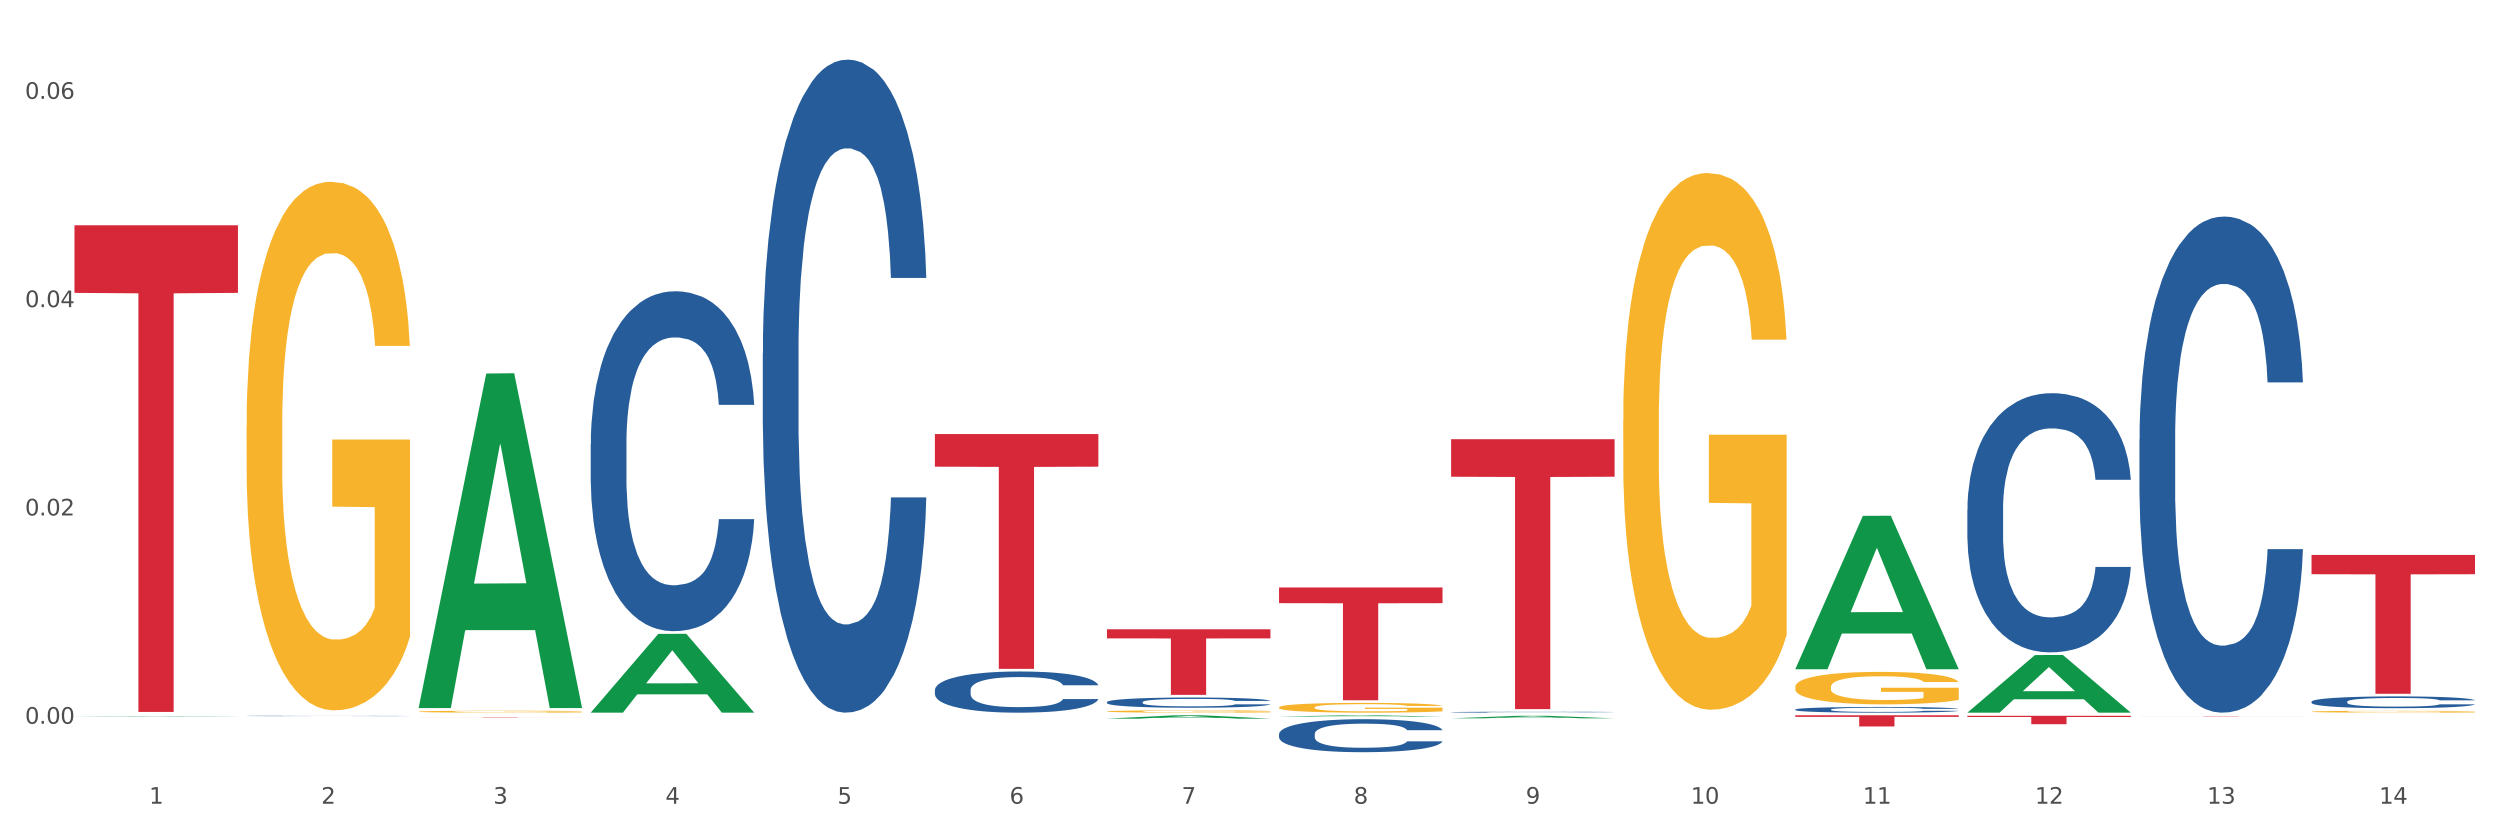 <?xml version="1.0" encoding="utf-8" standalone="no"?>
<!DOCTYPE svg PUBLIC "-//W3C//DTD SVG 1.1//EN"
  "http://www.w3.org/Graphics/SVG/1.1/DTD/svg11.dtd">
<svg xmlns:xlink="http://www.w3.org/1999/xlink" width="1080pt" height="360pt" viewBox="0 0 1080 360" xmlns="http://www.w3.org/2000/svg" version="1.1">
 <rect x="0" y="0" width="1080" height="360" fill="#333333" stroke="none"/>
 <defs>
  <style type="text/css">*{stroke-linejoin: round; stroke-linecap: butt}</style>
 </defs>
 <g id="figure_1">
  <g id="patch_1">
   <path d="M 0 360 
L 1080 360 
L 1080 0 
L 0 0 
z
" style="fill: #ffffff; stroke: #ffffff; stroke-linejoin: miter"/>
  </g>
  <g id="axes_1">
   <g id="matplotlib.axis_1">
    <g id="xtick_1">
     <g id="text_1">
      <!-- 1 -->
      <g style="fill: #4d4d4d" transform="translate(64.432 347.204) scale(0.096 -0.096)">
       <defs>
        <path id="DejaVuSans-31" d="M 794 531 
L 1825 531 
L 1825 4091 
L 703 3866 
L 703 4441 
L 1819 4666 
L 2450 4666 
L 2450 531 
L 3481 531 
L 3481 0 
L 794 0 
L 794 531 
z
" transform="scale(0.016)"/>
       </defs>
       <use xlink:href="#DejaVuSans-31"/>
      </g>
     </g>
    </g>
    <g id="xtick_2">
     <g id="text_2">
      <!-- 2 -->
      <g style="fill: #4d4d4d" transform="translate(138.771 347.204) scale(0.096 -0.096)">
       <defs>
        <path id="DejaVuSans-32" d="M 1228 531 
L 3431 531 
L 3431 0 
L 469 0 
L 469 531 
Q 828 903 1448 1529 
Q 2069 2156 2228 2338 
Q 2531 2678 2651 2914 
Q 2772 3150 2772 3378 
Q 2772 3750 2511 3984 
Q 2250 4219 1831 4219 
Q 1534 4219 1204 4116 
Q 875 4013 500 3803 
L 500 4441 
Q 881 4594 1212 4672 
Q 1544 4750 1819 4750 
Q 2544 4750 2975 4387 
Q 3406 4025 3406 3419 
Q 3406 3131 3298 2873 
Q 3191 2616 2906 2266 
Q 2828 2175 2409 1742 
Q 1991 1309 1228 531 
z
" transform="scale(0.016)"/>
       </defs>
       <use xlink:href="#DejaVuSans-32"/>
      </g>
     </g>
    </g>
    <g id="xtick_3">
     <g id="text_3">
      <!-- 3 -->
      <g style="fill: #4d4d4d" transform="translate(213.109 347.204) scale(0.096 -0.096)">
       <defs>
        <path id="DejaVuSans-33" d="M 2597 2516 
Q 3050 2419 3304 2112 
Q 3559 1806 3559 1356 
Q 3559 666 3084 287 
Q 2609 -91 1734 -91 
Q 1441 -91 1130 -33 
Q 819 25 488 141 
L 488 750 
Q 750 597 1062 519 
Q 1375 441 1716 441 
Q 2309 441 2620 675 
Q 2931 909 2931 1356 
Q 2931 1769 2642 2001 
Q 2353 2234 1838 2234 
L 1294 2234 
L 1294 2753 
L 1863 2753 
Q 2328 2753 2575 2939 
Q 2822 3125 2822 3475 
Q 2822 3834 2567 4026 
Q 2313 4219 1838 4219 
Q 1578 4219 1281 4162 
Q 984 4106 628 3988 
L 628 4550 
Q 988 4650 1302 4700 
Q 1616 4750 1894 4750 
Q 2613 4750 3031 4423 
Q 3450 4097 3450 3541 
Q 3450 3153 3228 2886 
Q 3006 2619 2597 2516 
z
" transform="scale(0.016)"/>
       </defs>
       <use xlink:href="#DejaVuSans-33"/>
      </g>
     </g>
    </g>
    <g id="xtick_4">
     <g id="text_4">
      <!-- 4 -->
      <g style="fill: #4d4d4d" transform="translate(287.448 347.204) scale(0.096 -0.096)">
       <defs>
        <path id="DejaVuSans-34" d="M 2419 4116 
L 825 1625 
L 2419 1625 
L 2419 4116 
z
M 2253 4666 
L 3047 4666 
L 3047 1625 
L 3713 1625 
L 3713 1100 
L 3047 1100 
L 3047 0 
L 2419 0 
L 2419 1100 
L 313 1100 
L 313 1709 
L 2253 4666 
z
" transform="scale(0.016)"/>
       </defs>
       <use xlink:href="#DejaVuSans-34"/>
      </g>
     </g>
    </g>
    <g id="xtick_5">
     <g id="text_5">
      <!-- 5 -->
      <g style="fill: #4d4d4d" transform="translate(361.787 347.204) scale(0.096 -0.096)">
       <defs>
        <path id="DejaVuSans-35" d="M 691 4666 
L 3169 4666 
L 3169 4134 
L 1269 4134 
L 1269 2991 
Q 1406 3038 1543 3061 
Q 1681 3084 1819 3084 
Q 2600 3084 3056 2656 
Q 3513 2228 3513 1497 
Q 3513 744 3044 326 
Q 2575 -91 1722 -91 
Q 1428 -91 1123 -41 
Q 819 9 494 109 
L 494 744 
Q 775 591 1075 516 
Q 1375 441 1709 441 
Q 2250 441 2565 725 
Q 2881 1009 2881 1497 
Q 2881 1984 2565 2268 
Q 2250 2553 1709 2553 
Q 1456 2553 1204 2497 
Q 953 2441 691 2322 
L 691 4666 
z
" transform="scale(0.016)"/>
       </defs>
       <use xlink:href="#DejaVuSans-35"/>
      </g>
     </g>
    </g>
    <g id="xtick_6">
     <g id="text_6">
      <!-- 6 -->
      <g style="fill: #4d4d4d" transform="translate(436.125 347.204) scale(0.096 -0.096)">
       <defs>
        <path id="DejaVuSans-36" d="M 2113 2584 
Q 1688 2584 1439 2293 
Q 1191 2003 1191 1497 
Q 1191 994 1439 701 
Q 1688 409 2113 409 
Q 2538 409 2786 701 
Q 3034 994 3034 1497 
Q 3034 2003 2786 2293 
Q 2538 2584 2113 2584 
z
M 3366 4563 
L 3366 3988 
Q 3128 4100 2886 4159 
Q 2644 4219 2406 4219 
Q 1781 4219 1451 3797 
Q 1122 3375 1075 2522 
Q 1259 2794 1537 2939 
Q 1816 3084 2150 3084 
Q 2853 3084 3261 2657 
Q 3669 2231 3669 1497 
Q 3669 778 3244 343 
Q 2819 -91 2113 -91 
Q 1303 -91 875 529 
Q 447 1150 447 2328 
Q 447 3434 972 4092 
Q 1497 4750 2381 4750 
Q 2619 4750 2861 4703 
Q 3103 4656 3366 4563 
z
" transform="scale(0.016)"/>
       </defs>
       <use xlink:href="#DejaVuSans-36"/>
      </g>
     </g>
    </g>
    <g id="xtick_7">
     <g id="text_7">
      <!-- 7 -->
      <g style="fill: #4d4d4d" transform="translate(510.464 347.204) scale(0.096 -0.096)">
       <defs>
        <path id="DejaVuSans-37" d="M 525 4666 
L 3525 4666 
L 3525 4397 
L 1831 0 
L 1172 0 
L 2766 4134 
L 525 4134 
L 525 4666 
z
" transform="scale(0.016)"/>
       </defs>
       <use xlink:href="#DejaVuSans-37"/>
      </g>
     </g>
    </g>
    <g id="xtick_8">
     <g id="text_8">
      <!-- 8 -->
      <g style="fill: #4d4d4d" transform="translate(584.803 347.204) scale(0.096 -0.096)">
       <defs>
        <path id="DejaVuSans-38" d="M 2034 2216 
Q 1584 2216 1326 1975 
Q 1069 1734 1069 1313 
Q 1069 891 1326 650 
Q 1584 409 2034 409 
Q 2484 409 2743 651 
Q 3003 894 3003 1313 
Q 3003 1734 2745 1975 
Q 2488 2216 2034 2216 
z
M 1403 2484 
Q 997 2584 770 2862 
Q 544 3141 544 3541 
Q 544 4100 942 4425 
Q 1341 4750 2034 4750 
Q 2731 4750 3128 4425 
Q 3525 4100 3525 3541 
Q 3525 3141 3298 2862 
Q 3072 2584 2669 2484 
Q 3125 2378 3379 2068 
Q 3634 1759 3634 1313 
Q 3634 634 3220 271 
Q 2806 -91 2034 -91 
Q 1263 -91 848 271 
Q 434 634 434 1313 
Q 434 1759 690 2068 
Q 947 2378 1403 2484 
z
M 1172 3481 
Q 1172 3119 1398 2916 
Q 1625 2713 2034 2713 
Q 2441 2713 2670 2916 
Q 2900 3119 2900 3481 
Q 2900 3844 2670 4047 
Q 2441 4250 2034 4250 
Q 1625 4250 1398 4047 
Q 1172 3844 1172 3481 
z
" transform="scale(0.016)"/>
       </defs>
       <use xlink:href="#DejaVuSans-38"/>
      </g>
     </g>
    </g>
    <g id="xtick_9">
     <g id="text_9">
      <!-- 9 -->
      <g style="fill: #4d4d4d" transform="translate(659.142 347.204) scale(0.096 -0.096)">
       <defs>
        <path id="DejaVuSans-39" d="M 703 97 
L 703 672 
Q 941 559 1184 500 
Q 1428 441 1663 441 
Q 2288 441 2617 861 
Q 2947 1281 2994 2138 
Q 2813 1869 2534 1725 
Q 2256 1581 1919 1581 
Q 1219 1581 811 2004 
Q 403 2428 403 3163 
Q 403 3881 828 4315 
Q 1253 4750 1959 4750 
Q 2769 4750 3195 4129 
Q 3622 3509 3622 2328 
Q 3622 1225 3098 567 
Q 2575 -91 1691 -91 
Q 1453 -91 1209 -44 
Q 966 3 703 97 
z
M 1959 2075 
Q 2384 2075 2632 2365 
Q 2881 2656 2881 3163 
Q 2881 3666 2632 3958 
Q 2384 4250 1959 4250 
Q 1534 4250 1286 3958 
Q 1038 3666 1038 3163 
Q 1038 2656 1286 2365 
Q 1534 2075 1959 2075 
z
" transform="scale(0.016)"/>
       </defs>
       <use xlink:href="#DejaVuSans-39"/>
      </g>
     </g>
    </g>
    <g id="xtick_10">
     <g id="text_10">
      <!-- 10 -->
      <g style="fill: #4d4d4d" transform="translate(730.426 347.204) scale(0.096 -0.096)">
       <defs>
        <path id="DejaVuSans-30" d="M 2034 4250 
Q 1547 4250 1301 3770 
Q 1056 3291 1056 2328 
Q 1056 1369 1301 889 
Q 1547 409 2034 409 
Q 2525 409 2770 889 
Q 3016 1369 3016 2328 
Q 3016 3291 2770 3770 
Q 2525 4250 2034 4250 
z
M 2034 4750 
Q 2819 4750 3233 4129 
Q 3647 3509 3647 2328 
Q 3647 1150 3233 529 
Q 2819 -91 2034 -91 
Q 1250 -91 836 529 
Q 422 1150 422 2328 
Q 422 3509 836 4129 
Q 1250 4750 2034 4750 
z
" transform="scale(0.016)"/>
       </defs>
       <use xlink:href="#DejaVuSans-31"/>
       <use xlink:href="#DejaVuSans-30" transform="translate(63.623 0)"/>
      </g>
     </g>
    </g>
    <g id="xtick_11">
     <g id="text_11">
      <!-- 11 -->
      <g style="fill: #4d4d4d" transform="translate(804.765 347.204) scale(0.096 -0.096)">
       <use xlink:href="#DejaVuSans-31"/>
       <use xlink:href="#DejaVuSans-31" transform="translate(63.623 0)"/>
      </g>
     </g>
    </g>
    <g id="xtick_12">
     <g id="text_12">
      <!-- 12 -->
      <g style="fill: #4d4d4d" transform="translate(879.104 347.204) scale(0.096 -0.096)">
       <use xlink:href="#DejaVuSans-31"/>
       <use xlink:href="#DejaVuSans-32" transform="translate(63.623 0)"/>
      </g>
     </g>
    </g>
    <g id="xtick_13">
     <g id="text_13">
      <!-- 13 -->
      <g style="fill: #4d4d4d" transform="translate(953.442 347.204) scale(0.096 -0.096)">
       <use xlink:href="#DejaVuSans-31"/>
       <use xlink:href="#DejaVuSans-33" transform="translate(63.623 0)"/>
      </g>
     </g>
    </g>
    <g id="xtick_14">
     <g id="text_14">
      <!-- 14 -->
      <g style="fill: #4d4d4d" transform="translate(1027.781 347.204) scale(0.096 -0.096)">
       <use xlink:href="#DejaVuSans-31"/>
       <use xlink:href="#DejaVuSans-34" transform="translate(63.623 0)"/>
      </g>
     </g>
    </g>
    <g id="xtick_15"/>
    <g id="xtick_16"/>
    <g id="xtick_17"/>
    <g id="xtick_18"/>
    <g id="xtick_19"/>
    <g id="xtick_20"/>
    <g id="xtick_21"/>
    <g id="xtick_22"/>
    <g id="xtick_23"/>
    <g id="xtick_24"/>
    <g id="xtick_25"/>
    <g id="xtick_26"/>
    <g id="xtick_27"/>
   </g>
   <g id="matplotlib.axis_2">
    <g id="ytick_1">
     <g id="text_15">
      <!-- 0.00 -->
      <g style="fill: #4d4d4d" transform="translate(10.8 312.656) scale(0.096 -0.096)">
       <defs>
        <path id="DejaVuSans-2e" d="M 684 794 
L 1344 794 
L 1344 0 
L 684 0 
L 684 794 
z
" transform="scale(0.016)"/>
       </defs>
       <use xlink:href="#DejaVuSans-30"/>
       <use xlink:href="#DejaVuSans-2e" transform="translate(63.623 0)"/>
       <use xlink:href="#DejaVuSans-30" transform="translate(95.41 0)"/>
       <use xlink:href="#DejaVuSans-30" transform="translate(159.033 0)"/>
      </g>
     </g>
    </g>
    <g id="ytick_2">
     <g id="text_16">
      <!-- 0.02 -->
      <g style="fill: #4d4d4d" transform="translate(10.8 222.669) scale(0.096 -0.096)">
       <use xlink:href="#DejaVuSans-30"/>
       <use xlink:href="#DejaVuSans-2e" transform="translate(63.623 0)"/>
       <use xlink:href="#DejaVuSans-30" transform="translate(95.41 0)"/>
       <use xlink:href="#DejaVuSans-32" transform="translate(159.033 0)"/>
      </g>
     </g>
    </g>
    <g id="ytick_3">
     <g id="text_17">
      <!-- 0.04 -->
      <g style="fill: #4d4d4d" transform="translate(10.8 132.681) scale(0.096 -0.096)">
       <use xlink:href="#DejaVuSans-30"/>
       <use xlink:href="#DejaVuSans-2e" transform="translate(63.623 0)"/>
       <use xlink:href="#DejaVuSans-30" transform="translate(95.41 0)"/>
       <use xlink:href="#DejaVuSans-34" transform="translate(159.033 0)"/>
      </g>
     </g>
    </g>
    <g id="ytick_4">
     <g id="text_18">
      <!-- 0.06 -->
      <g style="fill: #4d4d4d" transform="translate(10.8 42.694) scale(0.096 -0.096)">
       <use xlink:href="#DejaVuSans-30"/>
       <use xlink:href="#DejaVuSans-2e" transform="translate(63.623 0)"/>
       <use xlink:href="#DejaVuSans-30" transform="translate(95.41 0)"/>
       <use xlink:href="#DejaVuSans-36" transform="translate(159.033 0)"/>
      </g>
     </g>
    </g>
    <g id="ytick_5"/>
    <g id="ytick_6"/>
    <g id="ytick_7"/>
   </g>
   <g id="PolyCollection_1">
    <path d="M 32.175 309.501 
L 32.248 309.501 
L 61.37 309.316 
L 73.456 309.315 
L 102.797 309.501 
L 88.818 309.501 
L 82.484 309.458 
L 52.415 309.458 
L 52.197 309.459 
L 46.081 309.501 
L 32.175 309.501 
L 32.175 309.501 
L 56.201 309.432 
L 78.698 309.432 
L 67.559 309.355 
L 67.413 309.355 
L 67.267 309.355 
L 56.128 309.432 
L 56.201 309.432 
L 32.175 309.501 
z
" clip-path="url(#pe4db57e8b1)" style="fill: #109648"/>
    <path d="M 329.53 152.519 
L 329.613 152.261 
L 329.613 145.047 
L 329.864 135.257 
L 330.782 117.222 
L 331.951 103.567 
L 333.954 87.593 
L 335.039 80.895 
L 336.458 73.423 
L 339.38 61.314 
L 342.719 51.008 
L 345.057 45.34 
L 346.81 41.733 
L 350.733 35.292 
L 352.987 32.458 
L 355.324 30.139 
L 357.328 28.594 
L 360.667 26.79 
L 363.338 26.017 
L 366.427 25.759 
L 369.015 26.017 
L 372.437 27.048 
L 377.446 30.139 
L 379.366 31.943 
L 381.954 35.035 
L 384.625 39.157 
L 386.795 43.279 
L 389.3 49.205 
L 391.887 56.934 
L 394.392 66.724 
L 396.145 75.742 
L 397.564 85.275 
L 398.816 96.868 
L 399.734 109.493 
L 400.152 120.056 
L 384.875 120.056 
L 384.458 110.523 
L 383.623 100.218 
L 382.788 93.261 
L 381.87 87.593 
L 380.451 81.152 
L 379.199 77.03 
L 377.112 72.135 
L 375.192 69.043 
L 373.606 67.24 
L 371.686 65.694 
L 367.595 64.148 
L 364.674 64.148 
L 362.837 64.663 
L 360.583 65.951 
L 358.663 67.755 
L 356.41 70.847 
L 354.656 74.196 
L 352.903 78.576 
L 351.902 81.668 
L 350.399 87.336 
L 349.397 91.973 
L 348.062 99.96 
L 347.31 105.628 
L 345.975 120.314 
L 345.391 131.135 
L 345.14 138.606 
L 344.973 146.851 
L 344.973 187.043 
L 345.474 205.077 
L 345.891 212.807 
L 346.559 221.566 
L 347.811 232.903 
L 349.648 243.981 
L 351.568 251.968 
L 353.154 256.863 
L 354.656 260.47 
L 356.159 263.304 
L 357.996 265.881 
L 359.498 267.427 
L 361.752 268.972 
L 364.423 269.745 
L 366.51 269.745 
L 370.768 268.457 
L 372.688 267.169 
L 374.524 265.365 
L 376.528 262.531 
L 378.114 259.44 
L 379.032 257.121 
L 380.534 252.226 
L 381.703 247.073 
L 382.705 241.147 
L 383.373 235.994 
L 384.124 228.265 
L 384.708 219.505 
L 384.875 214.868 
L 400.152 214.868 
L 399.818 224.143 
L 399.233 233.16 
L 398.065 245.269 
L 397.146 252.226 
L 395.727 260.728 
L 394.225 267.942 
L 392.138 275.929 
L 390.218 281.854 
L 388.214 287.007 
L 386.044 291.645 
L 382.121 298.086 
L 380.701 299.889 
L 377.696 302.981 
L 375.359 304.784 
L 371.936 306.588 
L 368.43 307.618 
L 364.757 307.876 
L 361.502 307.361 
L 357.912 305.815 
L 355.658 304.269 
L 353.154 301.95 
L 350.232 298.343 
L 347.477 293.964 
L 344.89 288.811 
L 342.469 282.885 
L 340.215 276.186 
L 337.293 265.108 
L 335.123 254.287 
L 333.537 244.239 
L 332.452 235.737 
L 331.366 224.916 
L 330.782 217.444 
L 329.864 199.409 
L 329.53 182.663 
L 329.53 152.519 
z
" clip-path="url(#pe4db57e8b1)" style="fill: #255c99"/>
    <path d="M 403.869 298.077 
L 403.952 298.061 
L 403.952 297.606 
L 404.202 296.989 
L 405.121 295.851 
L 406.289 294.99 
L 408.293 293.983 
L 409.378 293.56 
L 410.797 293.089 
L 413.719 292.325 
L 417.058 291.675 
L 419.395 291.318 
L 421.148 291.09 
L 425.072 290.684 
L 427.326 290.505 
L 429.663 290.359 
L 431.666 290.261 
L 435.006 290.148 
L 437.677 290.099 
L 440.766 290.083 
L 443.353 290.099 
L 446.776 290.164 
L 451.785 290.359 
L 453.704 290.473 
L 456.292 290.668 
L 458.964 290.928 
L 461.134 291.188 
L 463.638 291.561 
L 466.226 292.049 
L 468.73 292.666 
L 470.483 293.235 
L 471.903 293.836 
L 473.155 294.568 
L 474.073 295.364 
L 474.49 296.03 
L 459.214 296.03 
L 458.797 295.429 
L 457.962 294.779 
L 457.127 294.34 
L 456.209 293.983 
L 454.79 293.576 
L 453.538 293.316 
L 451.451 293.008 
L 449.531 292.813 
L 447.945 292.699 
L 446.025 292.601 
L 441.934 292.504 
L 439.012 292.504 
L 437.176 292.536 
L 434.922 292.618 
L 433.002 292.731 
L 430.748 292.926 
L 428.995 293.138 
L 427.242 293.414 
L 426.24 293.609 
L 424.738 293.966 
L 423.736 294.259 
L 422.401 294.763 
L 421.649 295.12 
L 420.314 296.046 
L 419.729 296.729 
L 419.479 297.2 
L 419.312 297.72 
L 419.312 300.255 
L 419.813 301.392 
L 420.23 301.88 
L 420.898 302.432 
L 422.15 303.147 
L 423.987 303.846 
L 425.907 304.35 
L 427.493 304.659 
L 428.995 304.886 
L 430.498 305.065 
L 432.334 305.227 
L 433.837 305.325 
L 436.091 305.422 
L 438.762 305.471 
L 440.849 305.471 
L 445.106 305.39 
L 447.026 305.309 
L 448.863 305.195 
L 450.866 305.016 
L 452.452 304.821 
L 453.371 304.675 
L 454.873 304.366 
L 456.042 304.041 
L 457.044 303.667 
L 457.711 303.342 
L 458.463 302.855 
L 459.047 302.302 
L 459.214 302.01 
L 474.49 302.01 
L 474.156 302.595 
L 473.572 303.164 
L 472.403 303.927 
L 471.485 304.366 
L 470.066 304.902 
L 468.563 305.357 
L 466.477 305.861 
L 464.557 306.235 
L 462.553 306.56 
L 460.383 306.852 
L 456.459 307.259 
L 455.04 307.372 
L 452.035 307.567 
L 449.698 307.681 
L 446.275 307.795 
L 442.769 307.86 
L 439.096 307.876 
L 435.84 307.844 
L 432.251 307.746 
L 429.997 307.649 
L 427.493 307.502 
L 424.571 307.275 
L 421.816 306.999 
L 419.228 306.674 
L 416.808 306.3 
L 414.554 305.877 
L 411.632 305.179 
L 409.462 304.496 
L 407.875 303.862 
L 406.79 303.326 
L 405.705 302.644 
L 405.121 302.172 
L 404.202 301.035 
L 403.869 299.979 
L 403.869 298.077 
z
" clip-path="url(#pe4db57e8b1)" style="fill: #255c99"/>
    <path d="M 478.207 303.31 
L 478.291 303.306 
L 478.291 303.193 
L 478.541 303.04 
L 479.459 302.758 
L 480.628 302.545 
L 482.632 302.295 
L 483.717 302.191 
L 485.136 302.074 
L 488.058 301.885 
L 491.397 301.724 
L 493.734 301.635 
L 495.487 301.579 
L 499.41 301.478 
L 501.664 301.434 
L 504.002 301.397 
L 506.005 301.373 
L 509.344 301.345 
L 512.016 301.333 
L 515.104 301.329 
L 517.692 301.333 
L 521.115 301.349 
L 526.123 301.397 
L 528.043 301.426 
L 530.631 301.474 
L 533.302 301.538 
L 535.473 301.603 
L 537.977 301.695 
L 540.565 301.816 
L 543.069 301.969 
L 544.822 302.11 
L 546.241 302.259 
L 547.493 302.44 
L 548.412 302.638 
L 548.829 302.803 
L 533.553 302.803 
L 533.135 302.654 
L 532.301 302.493 
L 531.466 302.384 
L 530.548 302.295 
L 529.128 302.195 
L 527.876 302.13 
L 525.789 302.054 
L 523.869 302.005 
L 522.283 301.977 
L 520.363 301.953 
L 516.273 301.929 
L 513.351 301.929 
L 511.515 301.937 
L 509.261 301.957 
L 507.341 301.985 
L 505.087 302.034 
L 503.334 302.086 
L 501.581 302.154 
L 500.579 302.203 
L 499.077 302.291 
L 498.075 302.364 
L 496.739 302.489 
L 495.988 302.577 
L 494.652 302.807 
L 494.068 302.976 
L 493.818 303.093 
L 493.651 303.221 
L 493.651 303.849 
L 494.151 304.131 
L 494.569 304.252 
L 495.237 304.389 
L 496.489 304.566 
L 498.325 304.739 
L 500.245 304.864 
L 501.831 304.941 
L 503.334 304.997 
L 504.837 305.041 
L 506.673 305.082 
L 508.176 305.106 
L 510.429 305.13 
L 513.101 305.142 
L 515.188 305.142 
L 519.445 305.122 
L 521.365 305.102 
L 523.202 305.073 
L 525.205 305.029 
L 526.791 304.981 
L 527.709 304.945 
L 529.212 304.868 
L 530.381 304.788 
L 531.382 304.695 
L 532.05 304.614 
L 532.801 304.494 
L 533.386 304.357 
L 533.553 304.284 
L 548.829 304.284 
L 548.495 304.429 
L 547.911 304.57 
L 546.742 304.759 
L 545.824 304.868 
L 544.405 305.001 
L 542.902 305.114 
L 540.815 305.239 
L 538.895 305.331 
L 536.892 305.412 
L 534.721 305.484 
L 530.798 305.585 
L 529.379 305.613 
L 526.374 305.661 
L 524.036 305.69 
L 520.614 305.718 
L 517.108 305.734 
L 513.435 305.738 
L 510.179 305.73 
L 506.59 305.706 
L 504.336 305.681 
L 501.831 305.645 
L 498.91 305.589 
L 496.155 305.52 
L 493.567 305.44 
L 491.146 305.347 
L 488.892 305.243 
L 485.971 305.069 
L 483.8 304.9 
L 482.214 304.743 
L 481.129 304.61 
L 480.044 304.441 
L 479.459 304.325 
L 478.541 304.043 
L 478.207 303.781 
L 478.207 303.31 
z
" clip-path="url(#pe4db57e8b1)" style="fill: #255c99"/>
    <path d="M 552.546 317.099 
L 552.629 317.086 
L 552.629 316.721 
L 552.88 316.226 
L 553.798 315.315 
L 554.967 314.625 
L 556.97 313.818 
L 558.055 313.479 
L 559.475 313.102 
L 562.396 312.49 
L 565.735 311.969 
L 568.073 311.682 
L 569.826 311.5 
L 573.749 311.175 
L 576.003 311.031 
L 578.34 310.914 
L 580.344 310.836 
L 583.683 310.745 
L 586.354 310.706 
L 589.443 310.693 
L 592.031 310.706 
L 595.453 310.758 
L 600.462 310.914 
L 602.382 311.005 
L 604.97 311.162 
L 607.641 311.37 
L 609.811 311.578 
L 612.316 311.878 
L 614.903 312.268 
L 617.408 312.763 
L 619.161 313.219 
L 620.58 313.701 
L 621.832 314.286 
L 622.75 314.924 
L 623.168 315.458 
L 607.891 315.458 
L 607.474 314.976 
L 606.639 314.456 
L 605.804 314.104 
L 604.886 313.818 
L 603.467 313.492 
L 602.215 313.284 
L 600.128 313.037 
L 598.208 312.88 
L 596.622 312.789 
L 594.702 312.711 
L 590.612 312.633 
L 587.69 312.633 
L 585.853 312.659 
L 583.6 312.724 
L 581.68 312.815 
L 579.426 312.971 
L 577.673 313.141 
L 575.92 313.362 
L 574.918 313.518 
L 573.415 313.805 
L 572.414 314.039 
L 571.078 314.443 
L 570.327 314.729 
L 568.991 315.471 
L 568.407 316.018 
L 568.156 316.396 
L 567.989 316.812 
L 567.989 318.843 
L 568.49 319.755 
L 568.908 320.145 
L 569.575 320.588 
L 570.827 321.161 
L 572.664 321.721 
L 574.584 322.124 
L 576.17 322.372 
L 577.673 322.554 
L 579.175 322.697 
L 581.012 322.827 
L 582.514 322.905 
L 584.768 322.984 
L 587.439 323.023 
L 589.526 323.023 
L 593.784 322.957 
L 595.704 322.892 
L 597.54 322.801 
L 599.544 322.658 
L 601.13 322.502 
L 602.048 322.385 
L 603.551 322.137 
L 604.719 321.877 
L 605.721 321.577 
L 606.389 321.317 
L 607.14 320.926 
L 607.724 320.484 
L 607.891 320.249 
L 623.168 320.249 
L 622.834 320.718 
L 622.249 321.174 
L 621.081 321.786 
L 620.163 322.137 
L 618.743 322.567 
L 617.241 322.931 
L 615.154 323.335 
L 613.234 323.635 
L 611.23 323.895 
L 609.06 324.129 
L 605.137 324.455 
L 603.718 324.546 
L 600.712 324.702 
L 598.375 324.793 
L 594.952 324.884 
L 591.446 324.936 
L 587.773 324.95 
L 584.518 324.923 
L 580.928 324.845 
L 578.674 324.767 
L 576.17 324.65 
L 573.248 324.468 
L 570.494 324.246 
L 567.906 323.986 
L 565.485 323.687 
L 563.231 323.348 
L 560.309 322.788 
L 558.139 322.241 
L 556.553 321.734 
L 555.468 321.304 
L 554.382 320.757 
L 553.798 320.38 
L 552.88 319.468 
L 552.546 318.622 
L 552.546 317.099 
z
" clip-path="url(#pe4db57e8b1)" style="fill: #255c99"/>
    <path d="M 626.885 307.655 
L 626.968 307.654 
L 626.968 307.644 
L 627.219 307.63 
L 628.137 307.604 
L 629.306 307.585 
L 631.309 307.562 
L 632.394 307.552 
L 633.813 307.542 
L 636.735 307.524 
L 640.074 307.51 
L 642.411 307.502 
L 644.164 307.497 
L 648.088 307.487 
L 650.342 307.483 
L 652.679 307.48 
L 654.683 307.478 
L 658.022 307.475 
L 660.693 307.474 
L 663.782 307.474 
L 666.369 307.474 
L 669.792 307.476 
L 674.801 307.48 
L 676.721 307.483 
L 679.308 307.487 
L 681.98 307.493 
L 684.15 307.499 
L 686.654 307.507 
L 689.242 307.518 
L 691.747 307.532 
L 693.5 307.545 
L 694.919 307.559 
L 696.171 307.575 
L 697.089 307.593 
L 697.506 307.608 
L 682.23 307.608 
L 681.813 307.595 
L 680.978 307.58 
L 680.143 307.57 
L 679.225 307.562 
L 677.806 307.553 
L 676.554 307.547 
L 674.467 307.54 
L 672.547 307.535 
L 670.961 307.533 
L 669.041 307.531 
L 664.95 307.529 
L 662.029 307.529 
L 660.192 307.529 
L 657.938 307.531 
L 656.018 307.534 
L 653.764 307.538 
L 652.011 307.543 
L 650.258 307.549 
L 649.257 307.553 
L 647.754 307.562 
L 646.752 307.568 
L 645.417 307.58 
L 644.665 307.588 
L 643.33 307.609 
L 642.745 307.624 
L 642.495 307.635 
L 642.328 307.646 
L 642.328 307.704 
L 642.829 307.729 
L 643.246 307.741 
L 643.914 307.753 
L 645.166 307.769 
L 647.003 307.785 
L 648.923 307.796 
L 650.509 307.803 
L 652.011 307.808 
L 653.514 307.813 
L 655.35 307.816 
L 656.853 307.818 
L 659.107 307.821 
L 661.778 307.822 
L 663.865 307.822 
L 668.122 307.82 
L 670.042 307.818 
L 671.879 307.815 
L 673.882 307.811 
L 675.468 307.807 
L 676.387 307.804 
L 677.889 307.797 
L 679.058 307.789 
L 680.06 307.781 
L 680.728 307.774 
L 681.479 307.763 
L 682.063 307.75 
L 682.23 307.743 
L 697.506 307.743 
L 697.173 307.757 
L 696.588 307.77 
L 695.42 307.787 
L 694.501 307.797 
L 693.082 307.809 
L 691.58 307.819 
L 689.493 307.831 
L 687.573 307.839 
L 685.569 307.846 
L 683.399 307.853 
L 679.475 307.862 
L 678.056 307.865 
L 675.051 307.869 
L 672.714 307.872 
L 669.291 307.874 
L 665.785 307.876 
L 662.112 307.876 
L 658.856 307.875 
L 655.267 307.873 
L 653.013 307.871 
L 650.509 307.868 
L 647.587 307.863 
L 644.832 307.856 
L 642.244 307.849 
L 639.824 307.84 
L 637.57 307.831 
L 634.648 307.815 
L 632.478 307.8 
L 630.892 307.785 
L 629.806 307.773 
L 628.721 307.758 
L 628.137 307.747 
L 627.219 307.721 
L 626.885 307.698 
L 626.885 307.655 
z
" clip-path="url(#pe4db57e8b1)" style="fill: #255c99"/>
    <path d="M 775.562 306.516 
L 775.646 306.514 
L 775.646 306.451 
L 775.896 306.365 
L 776.814 306.207 
L 777.983 306.088 
L 779.986 305.948 
L 781.072 305.889 
L 782.491 305.824 
L 785.412 305.718 
L 788.752 305.628 
L 791.089 305.578 
L 792.842 305.546 
L 796.765 305.49 
L 799.019 305.465 
L 801.357 305.445 
L 803.36 305.431 
L 806.699 305.416 
L 809.37 305.409 
L 812.459 305.407 
L 815.047 305.409 
L 818.469 305.418 
L 823.478 305.445 
L 825.398 305.461 
L 827.986 305.488 
L 830.657 305.524 
L 832.828 305.56 
L 835.332 305.612 
L 837.92 305.679 
L 840.424 305.765 
L 842.177 305.844 
L 843.596 305.928 
L 844.848 306.029 
L 845.766 306.14 
L 846.184 306.232 
L 830.908 306.232 
L 830.49 306.149 
L 829.655 306.058 
L 828.821 305.997 
L 827.902 305.948 
L 826.483 305.891 
L 825.231 305.855 
L 823.144 305.813 
L 821.224 305.785 
L 819.638 305.77 
L 817.718 305.756 
L 813.628 305.743 
L 810.706 305.743 
L 808.87 305.747 
L 806.616 305.758 
L 804.696 305.774 
L 802.442 305.801 
L 800.689 305.831 
L 798.936 305.869 
L 797.934 305.896 
L 796.431 305.946 
L 795.43 305.986 
L 794.094 306.056 
L 793.343 306.106 
L 792.007 306.234 
L 791.423 306.329 
L 791.172 306.394 
L 791.005 306.467 
L 791.005 306.818 
L 791.506 306.976 
L 791.924 307.044 
L 792.591 307.121 
L 793.844 307.22 
L 795.68 307.317 
L 797.6 307.387 
L 799.186 307.43 
L 800.689 307.461 
L 802.191 307.486 
L 804.028 307.508 
L 805.53 307.522 
L 807.784 307.536 
L 810.456 307.542 
L 812.543 307.542 
L 816.8 307.531 
L 818.72 307.52 
L 820.556 307.504 
L 822.56 307.479 
L 824.146 307.452 
L 825.064 307.432 
L 826.567 307.389 
L 827.735 307.344 
L 828.737 307.292 
L 829.405 307.247 
L 830.156 307.179 
L 830.741 307.103 
L 830.908 307.062 
L 846.184 307.062 
L 845.85 307.143 
L 845.266 307.222 
L 844.097 307.328 
L 843.179 307.389 
L 841.76 307.463 
L 840.257 307.527 
L 838.17 307.596 
L 836.25 307.648 
L 834.247 307.693 
L 832.076 307.734 
L 828.153 307.79 
L 826.734 307.806 
L 823.728 307.833 
L 821.391 307.849 
L 817.969 307.865 
L 814.463 307.874 
L 810.79 307.876 
L 807.534 307.872 
L 803.944 307.858 
L 801.69 307.845 
L 799.186 307.824 
L 796.264 307.793 
L 793.51 307.754 
L 790.922 307.709 
L 788.501 307.657 
L 786.247 307.599 
L 783.325 307.502 
L 781.155 307.407 
L 779.569 307.319 
L 778.484 307.245 
L 777.399 307.15 
L 776.814 307.084 
L 775.896 306.927 
L 775.562 306.78 
L 775.562 306.516 
z
" clip-path="url(#pe4db57e8b1)" style="fill: #255c99"/>
    <path d="M 849.901 220.165 
L 849.984 220.063 
L 849.984 217.2 
L 850.235 213.314 
L 851.153 206.156 
L 852.322 200.737 
L 854.325 194.397 
L 855.41 191.738 
L 856.829 188.773 
L 859.751 183.967 
L 863.09 179.876 
L 865.428 177.627 
L 867.181 176.195 
L 871.104 173.639 
L 873.358 172.514 
L 875.695 171.594 
L 877.699 170.98 
L 881.038 170.264 
L 883.709 169.958 
L 886.798 169.855 
L 889.386 169.958 
L 892.808 170.367 
L 897.817 171.594 
L 899.737 172.309 
L 902.325 173.536 
L 904.996 175.173 
L 907.166 176.809 
L 909.671 179.161 
L 912.258 182.228 
L 914.763 186.114 
L 916.516 189.693 
L 917.935 193.476 
L 919.187 198.078 
L 920.105 203.089 
L 920.523 207.281 
L 905.246 207.281 
L 904.829 203.498 
L 903.994 199.407 
L 903.159 196.646 
L 902.241 194.397 
L 900.822 191.84 
L 899.57 190.204 
L 897.483 188.261 
L 895.563 187.034 
L 893.977 186.319 
L 892.057 185.705 
L 887.966 185.091 
L 885.045 185.091 
L 883.208 185.296 
L 880.954 185.807 
L 879.034 186.523 
L 876.78 187.75 
L 875.027 189.079 
L 873.274 190.818 
L 872.273 192.045 
L 870.77 194.294 
L 869.768 196.135 
L 868.433 199.305 
L 867.681 201.555 
L 866.346 207.383 
L 865.761 211.678 
L 865.511 214.643 
L 865.344 217.916 
L 865.344 233.868 
L 865.845 241.026 
L 866.262 244.093 
L 866.93 247.57 
L 868.182 252.069 
L 870.019 256.466 
L 871.939 259.636 
L 873.525 261.579 
L 875.027 263.011 
L 876.53 264.135 
L 878.367 265.158 
L 879.869 265.772 
L 882.123 266.385 
L 884.794 266.692 
L 886.881 266.692 
L 891.139 266.181 
L 893.059 265.669 
L 894.895 264.954 
L 896.899 263.829 
L 898.485 262.602 
L 899.403 261.681 
L 900.905 259.738 
L 902.074 257.693 
L 903.076 255.341 
L 903.744 253.296 
L 904.495 250.229 
L 905.079 246.752 
L 905.246 244.911 
L 920.523 244.911 
L 920.189 248.593 
L 919.604 252.171 
L 918.436 256.978 
L 917.517 259.738 
L 916.098 263.113 
L 914.596 265.976 
L 912.509 269.146 
L 910.589 271.498 
L 908.585 273.543 
L 906.415 275.384 
L 902.491 277.94 
L 901.072 278.656 
L 898.067 279.883 
L 895.73 280.599 
L 892.307 281.315 
L 888.801 281.724 
L 885.128 281.826 
L 881.873 281.621 
L 878.283 281.008 
L 876.029 280.394 
L 873.525 279.474 
L 870.603 278.042 
L 867.848 276.304 
L 865.261 274.259 
L 862.84 271.907 
L 860.586 269.248 
L 857.664 264.851 
L 855.494 260.557 
L 853.908 256.569 
L 852.823 253.194 
L 851.737 248.899 
L 851.153 245.934 
L 850.235 238.776 
L 849.901 232.129 
L 849.901 220.165 
z
" clip-path="url(#pe4db57e8b1)" style="fill: #255c99"/>
    <path d="M 106.514 184.046 
L 106.597 183.837 
L 106.597 176.33 
L 106.764 169.866 
L 107.598 154.225 
L 108.848 141.296 
L 109.765 134.414 
L 110.683 128.784 
L 111.767 123.153 
L 113.101 117.314 
L 115.519 108.764 
L 117.019 104.385 
L 118.854 99.797 
L 122.189 93.124 
L 124.607 89.37 
L 127.108 86.242 
L 131.194 82.489 
L 133.862 80.82 
L 136.697 79.569 
L 140.115 78.735 
L 142.7 78.526 
L 148.37 79.152 
L 153.206 81.029 
L 155.54 82.489 
L 158.542 84.991 
L 160.126 86.659 
L 162.711 89.996 
L 165.379 94.375 
L 167.213 98.129 
L 169.965 105.219 
L 172.049 112.309 
L 173.967 121.068 
L 174.968 127.115 
L 175.718 132.746 
L 176.385 139.211 
L 177.052 149.429 
L 162.044 149.429 
L 161.46 142.13 
L 160.543 135.248 
L 159.209 128.575 
L 158.042 124.404 
L 156.041 119.191 
L 154.206 115.854 
L 152.289 113.352 
L 149.954 111.267 
L 148.12 110.224 
L 145.535 109.39 
L 140.449 109.598 
L 137.03 111.267 
L 134.696 113.352 
L 133.195 115.229 
L 131.861 117.314 
L 130.36 120.234 
L 128.609 124.613 
L 127.358 128.575 
L 126.108 133.58 
L 125.107 138.585 
L 124.19 144.424 
L 123.44 150.68 
L 122.856 157.145 
L 122.356 165.069 
L 121.939 178.207 
L 121.939 206.777 
L 122.106 213.241 
L 122.522 221.791 
L 123.023 228.256 
L 123.856 235.972 
L 124.607 241.185 
L 126.024 248.692 
L 127.609 254.948 
L 128.859 258.911 
L 130.11 262.247 
L 132.278 266.835 
L 134.696 270.589 
L 136.78 272.883 
L 139.615 274.968 
L 141.533 275.802 
L 143.2 276.219 
L 147.286 276.219 
L 150.204 275.594 
L 153.456 274.134 
L 155.957 272.257 
L 158.042 269.963 
L 160.376 266.209 
L 161.877 262.664 
L 161.877 219.08 
L 143.534 218.872 
L 143.534 189.885 
L 177.135 189.885 
L 177.135 274.968 
L 175.718 279.347 
L 174.134 283.309 
L 172.466 286.855 
L 169.965 291.234 
L 166.963 295.405 
L 164.295 298.324 
L 161.46 300.827 
L 158.125 303.12 
L 153.789 305.206 
L 151.121 306.04 
L 147.786 306.666 
L 143.867 306.874 
L 140.449 306.457 
L 137.114 305.414 
L 133.612 303.538 
L 130.193 300.827 
L 127.609 298.116 
L 125.024 294.779 
L 122.272 290.4 
L 120.104 286.229 
L 118.437 282.475 
L 116.603 277.679 
L 114.601 271.423 
L 113.101 265.792 
L 111.767 259.953 
L 110.349 252.446 
L 109.349 245.981 
L 108.348 237.848 
L 107.764 231.801 
L 107.097 222.417 
L 106.597 209.279 
L 106.514 184.046 
z
" clip-path="url(#pe4db57e8b1)" style="fill: #f7b32b"/>
    <path d="M 998.578 303.136 
L 998.662 303.132 
L 998.662 303.001 
L 998.912 302.824 
L 999.83 302.498 
L 1000.999 302.251 
L 1003.003 301.963 
L 1004.088 301.842 
L 1005.507 301.706 
L 1008.429 301.488 
L 1011.768 301.301 
L 1014.105 301.199 
L 1015.858 301.134 
L 1019.781 301.017 
L 1022.035 300.966 
L 1024.373 300.924 
L 1026.376 300.896 
L 1029.715 300.864 
L 1032.387 300.85 
L 1035.475 300.845 
L 1038.063 300.85 
L 1041.486 300.868 
L 1046.494 300.924 
L 1048.414 300.957 
L 1051.002 301.013 
L 1053.673 301.087 
L 1055.844 301.162 
L 1058.348 301.269 
L 1060.936 301.408 
L 1063.44 301.585 
L 1065.193 301.748 
L 1066.612 301.921 
L 1067.864 302.13 
L 1068.783 302.358 
L 1069.2 302.549 
L 1053.924 302.549 
L 1053.506 302.377 
L 1052.671 302.191 
L 1051.837 302.065 
L 1050.918 301.963 
L 1049.499 301.846 
L 1048.247 301.772 
L 1046.16 301.683 
L 1044.24 301.627 
L 1042.654 301.595 
L 1040.734 301.567 
L 1036.644 301.539 
L 1033.722 301.539 
L 1031.886 301.548 
L 1029.632 301.571 
L 1027.712 301.604 
L 1025.458 301.66 
L 1023.705 301.72 
L 1021.952 301.8 
L 1020.95 301.855 
L 1019.448 301.958 
L 1018.446 302.042 
L 1017.11 302.186 
L 1016.359 302.289 
L 1015.023 302.554 
L 1014.439 302.75 
L 1014.188 302.885 
L 1014.022 303.034 
L 1014.022 303.76 
L 1014.522 304.086 
L 1014.94 304.226 
L 1015.608 304.384 
L 1016.86 304.589 
L 1018.696 304.79 
L 1020.616 304.934 
L 1022.202 305.022 
L 1023.705 305.088 
L 1025.207 305.139 
L 1027.044 305.185 
L 1028.547 305.213 
L 1030.8 305.241 
L 1033.472 305.255 
L 1035.559 305.255 
L 1039.816 305.232 
L 1041.736 305.209 
L 1043.572 305.176 
L 1045.576 305.125 
L 1047.162 305.069 
L 1048.08 305.027 
L 1049.583 304.939 
L 1050.752 304.845 
L 1051.753 304.738 
L 1052.421 304.645 
L 1053.172 304.505 
L 1053.757 304.347 
L 1053.924 304.263 
L 1069.2 304.263 
L 1068.866 304.431 
L 1068.282 304.594 
L 1067.113 304.813 
L 1066.195 304.939 
L 1064.776 305.092 
L 1063.273 305.223 
L 1061.186 305.367 
L 1059.266 305.474 
L 1057.263 305.567 
L 1055.092 305.651 
L 1051.169 305.768 
L 1049.75 305.8 
L 1046.745 305.856 
L 1044.407 305.889 
L 1040.985 305.921 
L 1037.479 305.94 
L 1033.806 305.945 
L 1030.55 305.935 
L 1026.96 305.907 
L 1024.707 305.879 
L 1022.202 305.837 
L 1019.281 305.772 
L 1016.526 305.693 
L 1013.938 305.6 
L 1011.517 305.493 
L 1009.263 305.372 
L 1006.342 305.171 
L 1004.171 304.976 
L 1002.585 304.794 
L 1001.5 304.64 
L 1000.415 304.445 
L 999.83 304.31 
L 998.912 303.984 
L 998.578 303.681 
L 998.578 303.136 
z
" clip-path="url(#pe4db57e8b1)" style="fill: #255c99"/>
    <path d="M 998.578 239.728 
L 1069.2 239.728 
L 1069.2 248.064 
L 1041.42 248.12 
L 1041.42 299.712 
L 1026.191 299.712 
L 1026.191 248.12 
L 998.578 248.064 
L 998.578 239.784 
L 998.578 239.728 
z
" clip-path="url(#pe4db57e8b1)" style="fill: #d62839"/>
    <path d="M 924.24 309.426 
L 994.861 309.426 
L 994.861 309.443 
L 967.081 309.443 
L 967.081 309.548 
L 951.852 309.548 
L 951.852 309.443 
L 924.24 309.443 
L 924.24 309.426 
L 924.24 309.426 
z
" clip-path="url(#pe4db57e8b1)" style="fill: #d62839"/>
    <path d="M 849.901 309.236 
L 920.523 309.236 
L 920.523 309.739 
L 892.742 309.743 
L 892.742 312.859 
L 877.514 312.859 
L 877.514 309.743 
L 849.901 309.739 
L 849.901 309.239 
L 849.901 309.236 
z
" clip-path="url(#pe4db57e8b1)" style="fill: #d62839"/>
    <path d="M 775.562 309.009 
L 846.184 309.009 
L 846.184 309.68 
L 818.404 309.685 
L 818.404 313.84 
L 803.175 313.84 
L 803.175 309.685 
L 775.562 309.68 
L 775.562 309.014 
L 775.562 309.009 
z
" clip-path="url(#pe4db57e8b1)" style="fill: #d62839"/>
    <path d="M 626.885 189.743 
L 697.506 189.743 
L 697.506 205.946 
L 669.726 206.056 
L 669.726 306.341 
L 654.497 306.341 
L 654.497 206.056 
L 626.885 205.946 
L 626.885 189.852 
L 626.885 189.743 
z
" clip-path="url(#pe4db57e8b1)" style="fill: #d62839"/>
    <path d="M 552.546 253.795 
L 623.168 253.795 
L 623.168 260.565 
L 595.388 260.61 
L 595.388 302.51 
L 580.159 302.51 
L 580.159 260.61 
L 552.546 260.565 
L 552.546 253.841 
L 552.546 253.795 
z
" clip-path="url(#pe4db57e8b1)" style="fill: #d62839"/>
    <path d="M 478.207 271.842 
L 548.829 271.842 
L 548.829 275.782 
L 521.049 275.809 
L 521.049 300.196 
L 505.82 300.196 
L 505.82 275.809 
L 478.207 275.782 
L 478.207 271.868 
L 478.207 271.842 
z
" clip-path="url(#pe4db57e8b1)" style="fill: #d62839"/>
    <path d="M 403.869 187.512 
L 474.49 187.512 
L 474.49 201.608 
L 446.71 201.704 
L 446.71 288.95 
L 431.481 288.95 
L 431.481 201.704 
L 403.869 201.608 
L 403.869 187.607 
L 403.869 187.512 
z
" clip-path="url(#pe4db57e8b1)" style="fill: #d62839"/>
    <path d="M 180.852 309.853 
L 251.474 309.853 
L 251.474 309.872 
L 223.694 309.873 
L 223.694 309.992 
L 208.465 309.992 
L 208.465 309.873 
L 180.852 309.872 
L 180.852 309.853 
L 180.852 309.853 
z
" clip-path="url(#pe4db57e8b1)" style="fill: #d62839"/>
    <path d="M 32.175 97.302 
L 102.797 97.302 
L 102.797 126.52 
L 75.017 126.718 
L 75.017 307.552 
L 59.788 307.552 
L 59.788 126.718 
L 32.175 126.52 
L 32.175 97.5 
L 32.175 97.302 
z
" clip-path="url(#pe4db57e8b1)" style="fill: #d62839"/>
    <path d="M 998.578 307.447 
L 998.662 307.446 
L 998.662 307.42 
L 998.828 307.397 
L 999.662 307.342 
L 1000.913 307.297 
L 1001.83 307.273 
L 1002.747 307.253 
L 1003.831 307.234 
L 1005.165 307.213 
L 1007.583 307.183 
L 1009.084 307.168 
L 1010.918 307.152 
L 1014.253 307.129 
L 1016.671 307.115 
L 1019.173 307.104 
L 1023.258 307.091 
L 1025.926 307.086 
L 1028.761 307.081 
L 1032.18 307.078 
L 1034.765 307.078 
L 1040.434 307.08 
L 1045.27 307.086 
L 1047.605 307.091 
L 1050.607 307.1 
L 1052.191 307.106 
L 1054.775 307.118 
L 1057.444 307.133 
L 1059.278 307.146 
L 1062.029 307.171 
L 1064.114 307.196 
L 1066.032 307.226 
L 1067.032 307.247 
L 1067.783 307.267 
L 1068.45 307.29 
L 1069.117 307.325 
L 1054.108 307.325 
L 1053.525 307.3 
L 1052.608 307.276 
L 1051.274 307.253 
L 1050.106 307.238 
L 1048.105 307.22 
L 1046.271 307.208 
L 1044.353 307.199 
L 1042.019 307.192 
L 1040.184 307.188 
L 1037.599 307.185 
L 1032.513 307.186 
L 1029.095 307.192 
L 1026.76 307.199 
L 1025.259 307.206 
L 1023.925 307.213 
L 1022.425 307.223 
L 1020.674 307.239 
L 1019.423 307.253 
L 1018.172 307.27 
L 1017.172 307.288 
L 1016.255 307.308 
L 1015.504 307.33 
L 1014.92 307.352 
L 1014.42 307.38 
L 1014.003 307.426 
L 1014.003 307.526 
L 1014.17 307.549 
L 1014.587 307.579 
L 1015.087 307.601 
L 1015.921 307.628 
L 1016.671 307.646 
L 1018.089 307.673 
L 1019.673 307.695 
L 1020.924 307.708 
L 1022.174 307.72 
L 1024.342 307.736 
L 1026.76 307.749 
L 1028.845 307.757 
L 1031.68 307.765 
L 1033.597 307.767 
L 1035.265 307.769 
L 1039.35 307.769 
L 1042.269 307.767 
L 1045.52 307.762 
L 1048.022 307.755 
L 1050.106 307.747 
L 1052.441 307.734 
L 1053.942 307.721 
L 1053.942 307.569 
L 1035.598 307.568 
L 1035.598 307.467 
L 1069.2 307.467 
L 1069.2 307.765 
L 1067.783 307.78 
L 1066.198 307.794 
L 1064.531 307.806 
L 1062.029 307.821 
L 1059.028 307.836 
L 1056.36 307.846 
L 1053.525 307.855 
L 1050.19 307.863 
L 1045.854 307.87 
L 1043.186 307.873 
L 1039.851 307.875 
L 1035.932 307.876 
L 1032.513 307.875 
L 1029.178 307.871 
L 1025.676 307.864 
L 1022.258 307.855 
L 1019.673 307.845 
L 1017.088 307.834 
L 1014.337 307.818 
L 1012.169 307.804 
L 1010.501 307.791 
L 1008.667 307.774 
L 1006.666 307.752 
L 1005.165 307.732 
L 1003.831 307.712 
L 1002.414 307.686 
L 1001.413 307.663 
L 1000.413 307.635 
L 999.829 307.614 
L 999.162 307.581 
L 998.662 307.535 
L 998.578 307.447 
z
" clip-path="url(#pe4db57e8b1)" style="fill: #f7b32b"/>
    <path d="M 775.562 296.739 
L 775.645 296.726 
L 775.645 296.266 
L 775.812 295.869 
L 776.646 294.91 
L 777.897 294.116 
L 778.814 293.694 
L 779.731 293.349 
L 780.815 293.004 
L 782.149 292.645 
L 784.567 292.121 
L 786.068 291.852 
L 787.902 291.571 
L 791.237 291.161 
L 793.655 290.931 
L 796.157 290.739 
L 800.242 290.509 
L 802.91 290.407 
L 805.745 290.33 
L 809.164 290.279 
L 811.748 290.266 
L 817.418 290.304 
L 822.254 290.42 
L 824.589 290.509 
L 827.59 290.663 
L 829.175 290.765 
L 831.759 290.97 
L 834.427 291.238 
L 836.262 291.468 
L 839.013 291.903 
L 841.098 292.338 
L 843.015 292.876 
L 844.016 293.247 
L 844.766 293.592 
L 845.433 293.989 
L 846.1 294.615 
L 831.092 294.615 
L 830.509 294.168 
L 829.592 293.746 
L 828.257 293.336 
L 827.09 293.08 
L 825.089 292.761 
L 823.255 292.556 
L 821.337 292.402 
L 819.002 292.274 
L 817.168 292.21 
L 814.583 292.159 
L 809.497 292.172 
L 806.079 292.274 
L 803.744 292.402 
L 802.243 292.517 
L 800.909 292.645 
L 799.408 292.824 
L 797.657 293.093 
L 796.407 293.336 
L 795.156 293.643 
L 794.156 293.95 
L 793.238 294.308 
L 792.488 294.692 
L 791.904 295.089 
L 791.404 295.575 
L 790.987 296.381 
L 790.987 298.133 
L 791.154 298.53 
L 791.571 299.054 
L 792.071 299.451 
L 792.905 299.924 
L 793.655 300.244 
L 795.073 300.705 
L 796.657 301.088 
L 797.908 301.331 
L 799.158 301.536 
L 801.326 301.817 
L 803.744 302.048 
L 805.829 302.188 
L 808.663 302.316 
L 810.581 302.368 
L 812.249 302.393 
L 816.334 302.393 
L 819.253 302.355 
L 822.504 302.265 
L 825.006 302.15 
L 827.09 302.009 
L 829.425 301.779 
L 830.926 301.562 
L 830.926 298.888 
L 812.582 298.875 
L 812.582 297.097 
L 846.184 297.097 
L 846.184 302.316 
L 844.766 302.585 
L 843.182 302.828 
L 841.515 303.045 
L 839.013 303.314 
L 836.012 303.57 
L 833.344 303.749 
L 830.509 303.903 
L 827.174 304.043 
L 822.838 304.171 
L 820.17 304.222 
L 816.835 304.261 
L 812.916 304.274 
L 809.497 304.248 
L 806.162 304.184 
L 802.66 304.069 
L 799.242 303.903 
L 796.657 303.736 
L 794.072 303.532 
L 791.321 303.263 
L 789.153 303.007 
L 787.485 302.777 
L 785.651 302.483 
L 783.65 302.099 
L 782.149 301.753 
L 780.815 301.395 
L 779.398 300.935 
L 778.397 300.538 
L 777.396 300.039 
L 776.813 299.668 
L 776.146 299.093 
L 775.645 298.287 
L 775.562 296.739 
z
" clip-path="url(#pe4db57e8b1)" style="fill: #f7b32b"/>
    <path d="M 701.223 181.881 
L 701.307 181.669 
L 701.307 174.046 
L 701.474 167.482 
L 702.307 151.601 
L 703.558 138.472 
L 704.475 131.484 
L 705.392 125.767 
L 706.476 120.05 
L 707.81 114.121 
L 710.228 105.439 
L 711.729 100.992 
L 713.563 96.333 
L 716.899 89.557 
L 719.317 85.746 
L 721.818 82.57 
L 725.903 78.758 
L 728.572 77.064 
L 731.406 75.794 
L 734.825 74.947 
L 737.41 74.735 
L 743.08 75.37 
L 747.915 77.276 
L 750.25 78.758 
L 753.252 81.299 
L 754.836 82.993 
L 757.421 86.381 
L 760.089 90.828 
L 761.923 94.639 
L 764.675 101.839 
L 766.759 109.039 
L 768.677 117.932 
L 769.677 124.073 
L 770.428 129.79 
L 771.095 136.354 
L 771.762 146.73 
L 756.754 146.73 
L 756.17 139.319 
L 755.253 132.331 
L 753.919 125.555 
L 752.751 121.32 
L 750.75 116.026 
L 748.916 112.638 
L 746.998 110.097 
L 744.664 107.98 
L 742.829 106.921 
L 740.245 106.074 
L 735.159 106.286 
L 731.74 107.98 
L 729.405 110.097 
L 727.905 112.003 
L 726.571 114.121 
L 725.07 117.085 
L 723.319 121.532 
L 722.068 125.555 
L 720.817 130.637 
L 719.817 135.719 
L 718.9 141.648 
L 718.149 148.001 
L 717.566 154.565 
L 717.065 162.612 
L 716.648 175.952 
L 716.648 204.962 
L 716.815 211.526 
L 717.232 220.208 
L 717.732 226.772 
L 718.566 234.607 
L 719.317 239.901 
L 720.734 247.524 
L 722.318 253.877 
L 723.569 257.9 
L 724.82 261.288 
L 726.987 265.946 
L 729.405 269.758 
L 731.49 272.087 
L 734.325 274.205 
L 736.242 275.052 
L 737.91 275.475 
L 741.996 275.475 
L 744.914 274.84 
L 748.166 273.358 
L 750.667 271.452 
L 752.751 269.123 
L 755.086 265.311 
L 756.587 261.711 
L 756.587 217.455 
L 738.244 217.244 
L 738.244 187.81 
L 771.845 187.81 
L 771.845 274.205 
L 770.428 278.651 
L 768.844 282.675 
L 767.176 286.275 
L 764.675 290.721 
L 761.673 294.956 
L 759.005 297.921 
L 756.17 300.462 
L 752.835 302.791 
L 748.499 304.909 
L 745.831 305.756 
L 742.496 306.391 
L 738.577 306.603 
L 735.159 306.179 
L 731.823 305.12 
L 728.321 303.215 
L 724.903 300.462 
L 722.318 297.709 
L 719.733 294.321 
L 716.982 289.874 
L 714.814 285.639 
L 713.147 281.828 
L 711.312 276.957 
L 709.311 270.605 
L 707.81 264.888 
L 706.476 258.959 
L 705.059 251.336 
L 704.058 244.771 
L 703.058 236.513 
L 702.474 230.372 
L 701.807 220.843 
L 701.307 207.503 
L 701.223 181.881 
z
" clip-path="url(#pe4db57e8b1)" style="fill: #f7b32b"/>
    <path d="M 552.546 305.599 
L 552.629 305.595 
L 552.629 305.456 
L 552.796 305.336 
L 553.63 305.047 
L 554.881 304.807 
L 555.798 304.679 
L 556.715 304.575 
L 557.799 304.471 
L 559.133 304.362 
L 561.551 304.204 
L 563.052 304.123 
L 564.886 304.038 
L 568.221 303.914 
L 570.639 303.844 
L 573.141 303.786 
L 577.226 303.717 
L 579.894 303.686 
L 582.729 303.663 
L 586.148 303.647 
L 588.732 303.643 
L 594.402 303.655 
L 599.238 303.69 
L 601.573 303.717 
L 604.574 303.763 
L 606.158 303.794 
L 608.743 303.856 
L 611.411 303.937 
L 613.246 304.007 
L 615.997 304.138 
L 618.082 304.27 
L 619.999 304.432 
L 621 304.544 
L 621.75 304.648 
L 622.417 304.768 
L 623.084 304.958 
L 608.076 304.958 
L 607.493 304.822 
L 606.575 304.695 
L 605.241 304.571 
L 604.074 304.494 
L 602.073 304.397 
L 600.239 304.335 
L 598.321 304.289 
L 595.986 304.25 
L 594.152 304.231 
L 591.567 304.215 
L 586.481 304.219 
L 583.063 304.25 
L 580.728 304.289 
L 579.227 304.324 
L 577.893 304.362 
L 576.392 304.416 
L 574.641 304.498 
L 573.391 304.571 
L 572.14 304.664 
L 571.139 304.757 
L 570.222 304.865 
L 569.472 304.981 
L 568.888 305.101 
L 568.388 305.248 
L 567.971 305.491 
L 567.971 306.021 
L 568.138 306.14 
L 568.555 306.299 
L 569.055 306.419 
L 569.889 306.562 
L 570.639 306.658 
L 572.057 306.798 
L 573.641 306.914 
L 574.891 306.987 
L 576.142 307.049 
L 578.31 307.134 
L 580.728 307.203 
L 582.812 307.246 
L 585.647 307.285 
L 587.565 307.3 
L 589.233 307.308 
L 593.318 307.308 
L 596.236 307.296 
L 599.488 307.269 
L 601.99 307.234 
L 604.074 307.192 
L 606.409 307.122 
L 607.909 307.057 
L 607.909 306.249 
L 589.566 306.245 
L 589.566 305.708 
L 623.168 305.708 
L 623.168 307.285 
L 621.75 307.366 
L 620.166 307.439 
L 618.499 307.505 
L 615.997 307.586 
L 612.996 307.663 
L 610.327 307.718 
L 607.493 307.764 
L 604.157 307.807 
L 599.822 307.845 
L 597.154 307.861 
L 593.818 307.872 
L 589.9 307.876 
L 586.481 307.868 
L 583.146 307.849 
L 579.644 307.814 
L 576.226 307.764 
L 573.641 307.714 
L 571.056 307.652 
L 568.305 307.571 
L 566.137 307.493 
L 564.469 307.424 
L 562.635 307.335 
L 560.634 307.219 
L 559.133 307.115 
L 557.799 307.006 
L 556.381 306.867 
L 555.381 306.747 
L 554.38 306.597 
L 553.797 306.485 
L 553.13 306.311 
L 552.629 306.067 
L 552.546 305.599 
z
" clip-path="url(#pe4db57e8b1)" style="fill: #f7b32b"/>
    <path d="M 478.207 307.335 
L 478.291 307.334 
L 478.291 307.301 
L 478.457 307.273 
L 479.291 307.204 
L 480.542 307.147 
L 481.459 307.117 
L 482.376 307.092 
L 483.46 307.067 
L 484.794 307.042 
L 487.212 307.004 
L 488.713 306.985 
L 490.547 306.964 
L 493.882 306.935 
L 496.3 306.919 
L 498.802 306.905 
L 502.887 306.888 
L 505.555 306.881 
L 508.39 306.875 
L 511.809 306.872 
L 514.394 306.871 
L 520.063 306.874 
L 524.899 306.882 
L 527.234 306.888 
L 530.236 306.899 
L 531.82 306.907 
L 534.405 306.921 
L 537.073 306.941 
L 538.907 306.957 
L 541.658 306.988 
L 543.743 307.02 
L 545.661 307.058 
L 546.661 307.085 
L 547.412 307.11 
L 548.079 307.138 
L 548.746 307.183 
L 533.737 307.183 
L 533.154 307.151 
L 532.237 307.121 
L 530.903 307.091 
L 529.735 307.073 
L 527.734 307.05 
L 525.9 307.035 
L 523.982 307.024 
L 521.648 307.015 
L 519.813 307.01 
L 517.228 307.007 
L 512.142 307.008 
L 508.724 307.015 
L 506.389 307.024 
L 504.888 307.032 
L 503.554 307.042 
L 502.054 307.054 
L 500.303 307.074 
L 499.052 307.091 
L 497.801 307.113 
L 496.801 307.135 
L 495.884 307.161 
L 495.133 307.188 
L 494.549 307.217 
L 494.049 307.252 
L 493.632 307.31 
L 493.632 307.435 
L 493.799 307.464 
L 494.216 307.502 
L 494.716 307.53 
L 495.55 307.564 
L 496.3 307.587 
L 497.718 307.62 
L 499.302 307.648 
L 500.553 307.665 
L 501.803 307.68 
L 503.971 307.7 
L 506.389 307.716 
L 508.474 307.726 
L 511.309 307.736 
L 513.226 307.739 
L 514.894 307.741 
L 518.979 307.741 
L 521.898 307.738 
L 525.149 307.732 
L 527.651 307.724 
L 529.735 307.714 
L 532.07 307.697 
L 533.571 307.681 
L 533.571 307.49 
L 515.227 307.489 
L 515.227 307.361 
L 548.829 307.361 
L 548.829 307.736 
L 547.412 307.755 
L 545.827 307.772 
L 544.16 307.788 
L 541.658 307.807 
L 538.657 307.826 
L 535.989 307.838 
L 533.154 307.849 
L 529.819 307.86 
L 525.483 307.869 
L 522.815 307.872 
L 519.48 307.875 
L 515.561 307.876 
L 512.142 307.874 
L 508.807 307.87 
L 505.305 307.861 
L 501.887 307.849 
L 499.302 307.838 
L 496.717 307.823 
L 493.966 307.804 
L 491.798 307.785 
L 490.13 307.769 
L 488.296 307.748 
L 486.295 307.72 
L 484.794 307.695 
L 483.46 307.67 
L 482.043 307.636 
L 481.042 307.608 
L 480.042 307.572 
L 479.458 307.546 
L 478.791 307.504 
L 478.291 307.446 
L 478.207 307.335 
z
" clip-path="url(#pe4db57e8b1)" style="fill: #f7b32b"/>
    <path d="M 180.852 307.421 
L 180.936 307.421 
L 180.936 307.393 
L 181.103 307.369 
L 181.936 307.311 
L 183.187 307.263 
L 184.104 307.238 
L 185.021 307.217 
L 186.105 307.196 
L 187.439 307.174 
L 189.857 307.143 
L 191.358 307.127 
L 193.192 307.11 
L 196.528 307.085 
L 198.946 307.071 
L 201.447 307.059 
L 205.533 307.046 
L 208.201 307.039 
L 211.036 307.035 
L 214.454 307.032 
L 217.039 307.031 
L 222.709 307.033 
L 227.545 307.04 
L 229.879 307.046 
L 232.881 307.055 
L 234.465 307.061 
L 237.05 307.073 
L 239.718 307.09 
L 241.552 307.103 
L 244.304 307.13 
L 246.388 307.156 
L 248.306 307.188 
L 249.306 307.211 
L 250.057 307.232 
L 250.724 307.256 
L 251.391 307.293 
L 236.383 307.293 
L 235.799 307.266 
L 234.882 307.241 
L 233.548 307.216 
L 232.38 307.201 
L 230.379 307.181 
L 228.545 307.169 
L 226.627 307.16 
L 224.293 307.152 
L 222.458 307.148 
L 219.874 307.145 
L 214.788 307.146 
L 211.369 307.152 
L 209.034 307.16 
L 207.534 307.167 
L 206.2 307.174 
L 204.699 307.185 
L 202.948 307.202 
L 201.697 307.216 
L 200.446 307.235 
L 199.446 307.253 
L 198.529 307.275 
L 197.778 307.298 
L 197.195 307.322 
L 196.694 307.351 
L 196.277 307.4 
L 196.277 307.506 
L 196.444 307.53 
L 196.861 307.561 
L 197.361 307.585 
L 198.195 307.614 
L 198.946 307.633 
L 200.363 307.661 
L 201.947 307.684 
L 203.198 307.699 
L 204.449 307.711 
L 206.616 307.728 
L 209.034 307.742 
L 211.119 307.75 
L 213.954 307.758 
L 215.871 307.761 
L 217.539 307.763 
L 221.625 307.763 
L 224.543 307.76 
L 227.795 307.755 
L 230.296 307.748 
L 232.38 307.739 
L 234.715 307.726 
L 236.216 307.712 
L 236.216 307.551 
L 217.873 307.55 
L 217.873 307.443 
L 251.474 307.443 
L 251.474 307.758 
L 250.057 307.774 
L 248.473 307.789 
L 246.805 307.802 
L 244.304 307.818 
L 241.302 307.834 
L 238.634 307.844 
L 235.799 307.854 
L 232.464 307.862 
L 228.128 307.87 
L 225.46 307.873 
L 222.125 307.875 
L 218.206 307.876 
L 214.788 307.875 
L 211.452 307.871 
L 207.951 307.864 
L 204.532 307.854 
L 201.947 307.844 
L 199.362 307.831 
L 196.611 307.815 
L 194.443 307.8 
L 192.776 307.786 
L 190.941 307.768 
L 188.94 307.745 
L 187.439 307.724 
L 186.105 307.702 
L 184.688 307.675 
L 183.687 307.651 
L 182.687 307.621 
L 182.103 307.598 
L 181.436 307.564 
L 180.936 307.515 
L 180.852 307.421 
z
" clip-path="url(#pe4db57e8b1)" style="fill: #f7b32b"/>
    <path d="M 255.191 191.805 
L 255.275 191.671 
L 255.275 187.916 
L 255.525 182.82 
L 256.443 173.433 
L 257.612 166.325 
L 259.615 158.011 
L 260.701 154.524 
L 262.12 150.635 
L 265.041 144.332 
L 268.381 138.968 
L 270.718 136.017 
L 272.471 134.14 
L 276.394 130.787 
L 278.648 129.312 
L 280.986 128.105 
L 282.989 127.3 
L 286.328 126.362 
L 288.999 125.959 
L 292.088 125.825 
L 294.676 125.959 
L 298.098 126.496 
L 303.107 128.105 
L 305.027 129.044 
L 307.615 130.653 
L 310.286 132.799 
L 312.457 134.944 
L 314.961 138.029 
L 317.549 142.052 
L 320.053 147.148 
L 321.806 151.842 
L 323.225 156.804 
L 324.477 162.838 
L 325.396 169.409 
L 325.813 174.908 
L 310.537 174.908 
L 310.119 169.946 
L 309.284 164.582 
L 308.45 160.961 
L 307.531 158.011 
L 306.112 154.658 
L 304.86 152.512 
L 302.773 149.964 
L 300.853 148.355 
L 299.267 147.416 
L 297.347 146.612 
L 293.257 145.807 
L 290.335 145.807 
L 288.499 146.075 
L 286.245 146.746 
L 284.325 147.684 
L 282.071 149.294 
L 280.318 151.037 
L 278.565 153.317 
L 277.563 154.926 
L 276.06 157.876 
L 275.059 160.29 
L 273.723 164.448 
L 272.972 167.398 
L 271.636 175.042 
L 271.052 180.674 
L 270.801 184.563 
L 270.634 188.855 
L 270.634 209.775 
L 271.135 219.163 
L 271.553 223.186 
L 272.22 227.745 
L 273.473 233.646 
L 275.309 239.412 
L 277.229 243.57 
L 278.815 246.118 
L 280.318 247.995 
L 281.82 249.47 
L 283.657 250.811 
L 285.159 251.616 
L 287.413 252.421 
L 290.085 252.823 
L 292.172 252.823 
L 296.429 252.152 
L 298.349 251.482 
L 300.185 250.543 
L 302.189 249.068 
L 303.775 247.459 
L 304.693 246.252 
L 306.196 243.704 
L 307.364 241.022 
L 308.366 237.937 
L 309.034 235.255 
L 309.785 231.232 
L 310.37 226.672 
L 310.537 224.259 
L 325.813 224.259 
L 325.479 229.086 
L 324.895 233.78 
L 323.726 240.083 
L 322.808 243.704 
L 321.389 248.129 
L 319.886 251.884 
L 317.799 256.041 
L 315.879 259.126 
L 313.876 261.808 
L 311.705 264.222 
L 307.782 267.575 
L 306.363 268.513 
L 303.358 270.123 
L 301.02 271.061 
L 297.598 272 
L 294.092 272.536 
L 290.419 272.671 
L 287.163 272.402 
L 283.573 271.598 
L 281.32 270.793 
L 278.815 269.586 
L 275.893 267.709 
L 273.139 265.429 
L 270.551 262.747 
L 268.13 259.662 
L 265.876 256.176 
L 262.955 250.409 
L 260.784 244.777 
L 259.198 239.547 
L 258.113 235.121 
L 257.028 229.489 
L 256.443 225.6 
L 255.525 216.212 
L 255.191 207.495 
L 255.191 191.805 
z
" clip-path="url(#pe4db57e8b1)" style="fill: #255c99"/>
    <path d="M 106.514 309.283 
L 106.597 309.282 
L 106.597 309.278 
L 106.848 309.271 
L 107.766 309.26 
L 108.935 309.251 
L 110.938 309.24 
L 112.023 309.236 
L 113.442 309.231 
L 116.364 309.223 
L 119.703 309.217 
L 122.04 309.213 
L 123.794 309.211 
L 127.717 309.207 
L 129.971 309.205 
L 132.308 309.203 
L 134.312 309.202 
L 137.651 309.201 
L 140.322 309.201 
L 143.411 309.2 
L 145.998 309.201 
L 149.421 309.201 
L 154.43 309.203 
L 156.35 309.204 
L 158.937 309.206 
L 161.609 309.209 
L 163.779 309.212 
L 166.283 309.216 
L 168.871 309.221 
L 171.376 309.227 
L 173.129 309.233 
L 174.548 309.239 
L 175.8 309.246 
L 176.718 309.255 
L 177.135 309.262 
L 161.859 309.262 
L 161.442 309.255 
L 160.607 309.249 
L 159.772 309.244 
L 158.854 309.24 
L 157.435 309.236 
L 156.183 309.234 
L 154.096 309.23 
L 152.176 309.228 
L 150.59 309.227 
L 148.67 309.226 
L 144.579 309.225 
L 141.658 309.225 
L 139.821 309.226 
L 137.567 309.226 
L 135.647 309.228 
L 133.393 309.23 
L 131.64 309.232 
L 129.887 309.235 
L 128.886 309.237 
L 127.383 309.24 
L 126.381 309.243 
L 125.046 309.249 
L 124.294 309.252 
L 122.959 309.262 
L 122.374 309.269 
L 122.124 309.274 
L 121.957 309.279 
L 121.957 309.305 
L 122.458 309.317 
L 122.875 309.322 
L 123.543 309.327 
L 124.795 309.335 
L 126.632 309.342 
L 128.552 309.347 
L 130.138 309.35 
L 131.64 309.352 
L 133.143 309.354 
L 134.979 309.356 
L 136.482 309.357 
L 138.736 309.358 
L 141.407 309.359 
L 143.494 309.359 
L 147.751 309.358 
L 149.671 309.357 
L 151.508 309.356 
L 153.511 309.354 
L 155.097 309.352 
L 156.016 309.35 
L 157.518 309.347 
L 158.687 309.344 
L 159.689 309.34 
L 160.357 309.337 
L 161.108 309.332 
L 161.692 309.326 
L 161.859 309.323 
L 177.135 309.323 
L 176.802 309.329 
L 176.217 309.335 
L 175.049 309.343 
L 174.13 309.347 
L 172.711 309.353 
L 171.209 309.357 
L 169.122 309.363 
L 167.202 309.366 
L 165.198 309.37 
L 163.028 309.373 
L 159.104 309.377 
L 157.685 309.378 
L 154.68 309.38 
L 152.343 309.381 
L 148.92 309.382 
L 145.414 309.383 
L 141.741 309.383 
L 138.486 309.383 
L 134.896 309.382 
L 132.642 309.381 
L 130.138 309.379 
L 127.216 309.377 
L 124.461 309.374 
L 121.874 309.371 
L 119.453 309.367 
L 117.199 309.363 
L 114.277 309.356 
L 112.107 309.348 
L 110.521 309.342 
L 109.435 309.336 
L 108.35 309.329 
L 107.766 309.325 
L 106.848 309.313 
L 106.514 309.302 
L 106.514 309.283 
z
" clip-path="url(#pe4db57e8b1)" style="fill: #255c99"/>
    <path d="M 924.24 189.85 
L 924.323 189.654 
L 924.323 184.173 
L 924.573 176.736 
L 925.492 163.034 
L 926.66 152.661 
L 928.664 140.525 
L 929.749 135.436 
L 931.168 129.76 
L 934.09 120.561 
L 937.429 112.731 
L 939.766 108.425 
L 941.519 105.685 
L 945.443 100.792 
L 947.697 98.639 
L 950.034 96.877 
L 952.037 95.703 
L 955.377 94.332 
L 958.048 93.745 
L 961.136 93.55 
L 963.724 93.745 
L 967.147 94.528 
L 972.155 96.877 
L 974.075 98.247 
L 976.663 100.596 
L 979.335 103.728 
L 981.505 106.859 
L 984.009 111.361 
L 986.597 117.233 
L 989.101 124.671 
L 990.854 131.522 
L 992.273 138.764 
L 993.526 147.572 
L 994.444 157.162 
L 994.861 165.187 
L 979.585 165.187 
L 979.168 157.945 
L 978.333 150.116 
L 977.498 144.831 
L 976.58 140.525 
L 975.161 135.632 
L 973.908 132.5 
L 971.822 128.781 
L 969.902 126.432 
L 968.316 125.062 
L 966.396 123.888 
L 962.305 122.714 
L 959.383 122.714 
L 957.547 123.105 
L 955.293 124.084 
L 953.373 125.454 
L 951.119 127.803 
L 949.366 130.347 
L 947.613 133.675 
L 946.611 136.023 
L 945.109 140.329 
L 944.107 143.853 
L 942.771 149.92 
L 942.02 154.226 
L 940.685 165.383 
L 940.1 173.604 
L 939.85 179.28 
L 939.683 185.544 
L 939.683 216.078 
L 940.184 229.779 
L 940.601 235.651 
L 941.269 242.306 
L 942.521 250.918 
L 944.358 259.335 
L 946.278 265.402 
L 947.864 269.121 
L 949.366 271.861 
L 950.869 274.014 
L 952.705 275.972 
L 954.208 277.146 
L 956.462 278.321 
L 959.133 278.908 
L 961.22 278.908 
L 965.477 277.929 
L 967.397 276.95 
L 969.234 275.58 
L 971.237 273.427 
L 972.823 271.078 
L 973.742 269.317 
L 975.244 265.598 
L 976.413 261.683 
L 977.415 257.182 
L 978.082 253.267 
L 978.834 247.395 
L 979.418 240.74 
L 979.585 237.217 
L 994.861 237.217 
L 994.527 244.263 
L 993.943 251.114 
L 992.774 260.313 
L 991.856 265.598 
L 990.437 272.057 
L 988.934 277.538 
L 986.847 283.605 
L 984.927 288.107 
L 982.924 292.022 
L 980.754 295.545 
L 976.83 300.438 
L 975.411 301.808 
L 972.406 304.157 
L 970.069 305.527 
L 966.646 306.897 
L 963.14 307.68 
L 959.467 307.876 
L 956.211 307.485 
L 952.622 306.31 
L 950.368 305.136 
L 947.864 303.374 
L 944.942 300.634 
L 942.187 297.307 
L 939.599 293.392 
L 937.178 288.89 
L 934.925 283.801 
L 932.003 275.385 
L 929.832 267.164 
L 928.246 259.53 
L 927.161 253.071 
L 926.076 244.85 
L 925.492 239.174 
L 924.573 225.473 
L 924.24 212.75 
L 924.24 189.85 
z
" clip-path="url(#pe4db57e8b1)" style="fill: #255c99"/>
    <path d="M 180.852 305.626 
L 180.925 305.49 
L 210.048 161.366 
L 222.133 161.23 
L 251.474 305.898 
L 237.495 305.898 
L 231.161 272.21 
L 201.092 272.21 
L 200.874 272.753 
L 194.758 305.898 
L 180.852 305.898 
L 180.852 305.626 
L 204.878 252.106 
L 227.375 251.97 
L 216.236 192.065 
L 216.09 191.794 
L 215.945 192.201 
L 204.806 251.97 
L 204.878 252.106 
L 180.852 305.626 
z
" clip-path="url(#pe4db57e8b1)" style="fill: #109648"/>
    <path d="M 255.191 307.812 
L 255.264 307.78 
L 284.386 273.836 
L 296.472 273.804 
L 325.813 307.876 
L 311.834 307.876 
L 305.5 299.942 
L 275.431 299.942 
L 275.213 300.07 
L 269.097 307.876 
L 255.191 307.876 
L 255.191 307.812 
L 279.217 295.207 
L 301.714 295.175 
L 290.575 281.066 
L 290.429 281.002 
L 290.284 281.098 
L 279.144 295.175 
L 279.217 295.207 
L 255.191 307.812 
z
" clip-path="url(#pe4db57e8b1)" style="fill: #109648"/>
    <path d="M 478.207 310.452 
L 478.28 310.451 
L 507.402 309.01 
L 519.488 309.009 
L 548.829 310.455 
L 534.85 310.455 
L 528.516 310.118 
L 498.447 310.118 
L 498.229 310.124 
L 492.113 310.455 
L 478.207 310.455 
L 478.207 310.452 
L 502.233 309.917 
L 524.73 309.916 
L 513.591 309.317 
L 513.445 309.315 
L 513.3 309.319 
L 502.16 309.916 
L 502.233 309.917 
L 478.207 310.452 
z
" clip-path="url(#pe4db57e8b1)" style="fill: #109648"/>
    <path d="M 552.546 309.559 
L 552.619 309.558 
L 581.741 309.01 
L 593.827 309.009 
L 623.168 309.56 
L 609.189 309.56 
L 602.855 309.432 
L 572.786 309.432 
L 572.568 309.434 
L 566.452 309.56 
L 552.546 309.56 
L 552.546 309.559 
L 576.572 309.355 
L 599.069 309.355 
L 587.93 309.127 
L 587.784 309.125 
L 587.638 309.127 
L 576.499 309.355 
L 576.572 309.355 
L 552.546 309.559 
z
" clip-path="url(#pe4db57e8b1)" style="fill: #109648"/>
    <path d="M 626.885 310.321 
L 626.957 310.32 
L 656.08 309.217 
L 668.166 309.216 
L 697.506 310.323 
L 683.528 310.323 
L 677.194 310.065 
L 647.125 310.065 
L 646.906 310.069 
L 640.791 310.323 
L 626.885 310.323 
L 626.885 310.321 
L 650.911 309.911 
L 673.408 309.91 
L 662.268 309.452 
L 662.123 309.449 
L 661.977 309.453 
L 650.838 309.91 
L 650.911 309.911 
L 626.885 310.321 
z
" clip-path="url(#pe4db57e8b1)" style="fill: #109648"/>
    <path d="M 775.562 289.008 
L 775.635 288.946 
L 804.757 222.85 
L 816.843 222.787 
L 846.184 289.133 
L 832.205 289.133 
L 825.871 273.683 
L 795.802 273.683 
L 795.584 273.933 
L 789.468 289.133 
L 775.562 289.133 
L 775.562 289.008 
L 799.588 264.464 
L 822.085 264.401 
L 810.946 236.929 
L 810.8 236.804 
L 810.655 236.991 
L 799.515 264.401 
L 799.588 264.464 
L 775.562 289.008 
z
" clip-path="url(#pe4db57e8b1)" style="fill: #109648"/>
    <path d="M 849.901 307.829 
L 849.974 307.806 
L 879.096 282.982 
L 891.182 282.959 
L 920.523 307.876 
L 906.544 307.876 
L 900.21 302.074 
L 870.141 302.074 
L 869.922 302.167 
L 863.807 307.876 
L 849.901 307.876 
L 849.901 307.829 
L 873.927 298.611 
L 896.424 298.588 
L 885.284 288.27 
L 885.139 288.223 
L 884.993 288.293 
L 873.854 298.588 
L 873.927 298.611 
L 849.901 307.829 
z
" clip-path="url(#pe4db57e8b1)" style="fill: #109648"/>
   </g>
  </g>
 </g>
 <defs>
  <clipPath id="pe4db57e8b1">
   <rect x="32.175" y="10.8" width="1037.025" height="329.109"/>
  </clipPath>
 </defs>
</svg>
